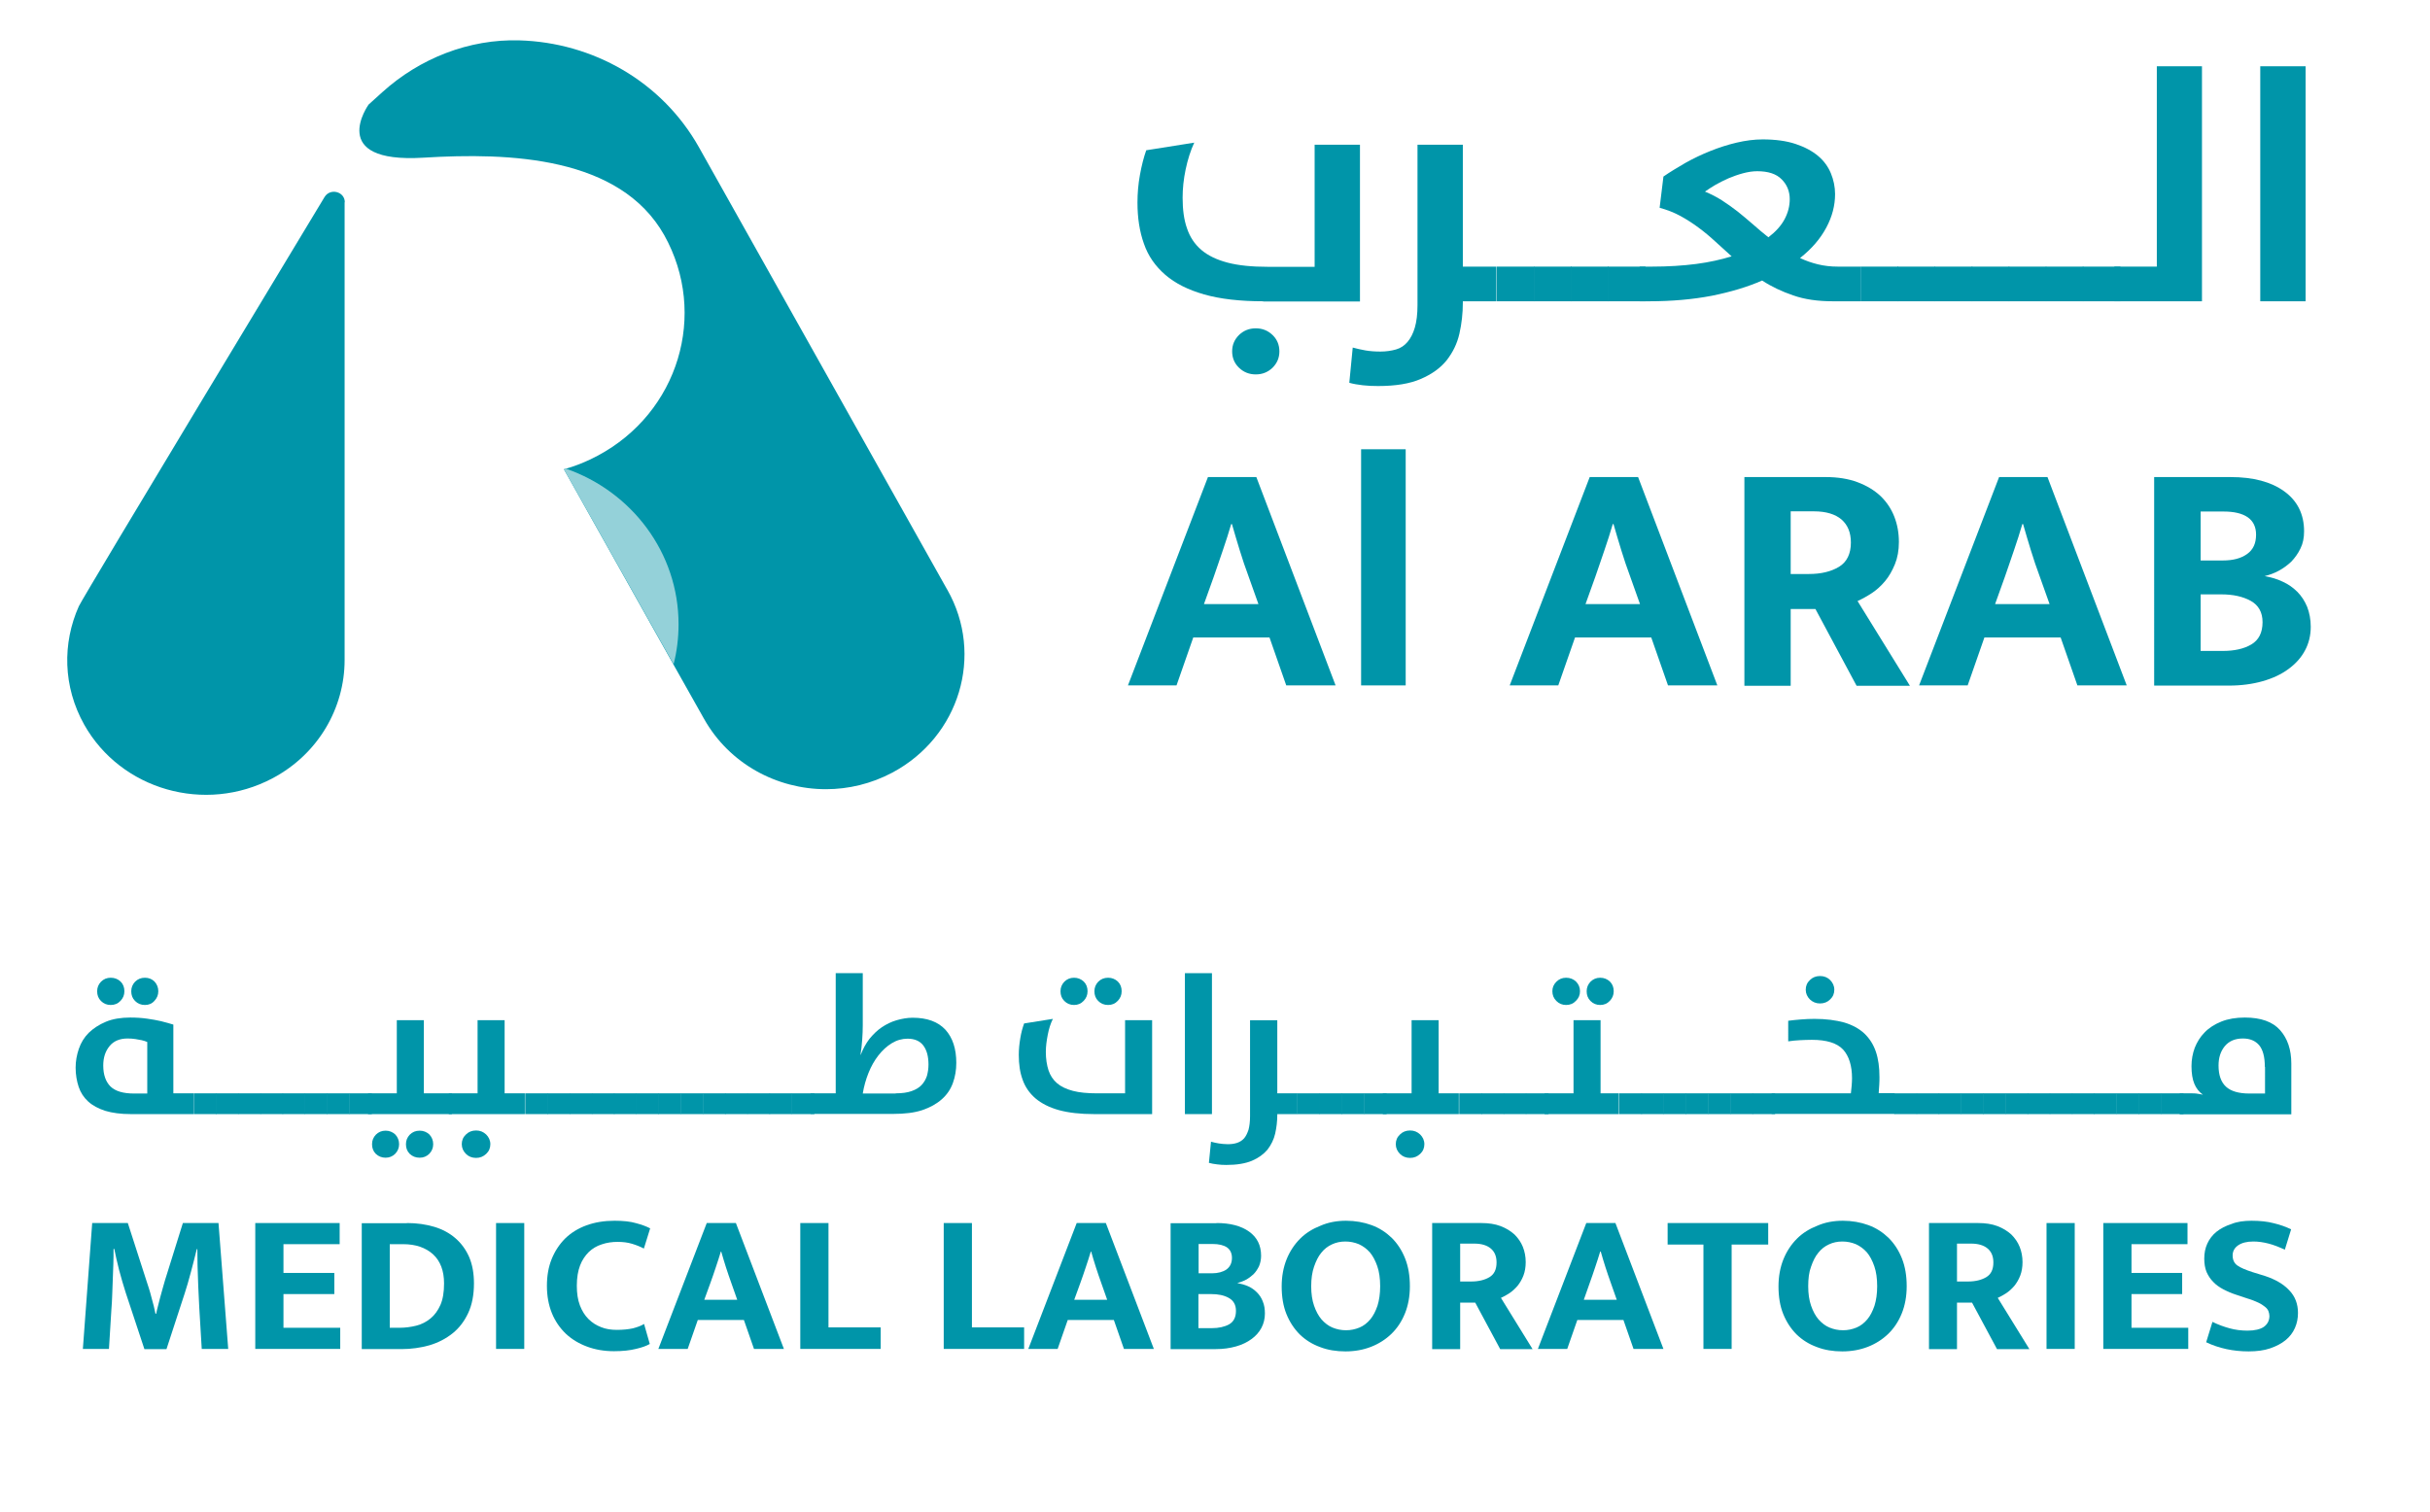 <?xml version="1.0" encoding="utf-8"?>
<!-- Generator: Adobe Illustrator 25.2.0, SVG Export Plug-In . SVG Version: 6.00 Build 0)  -->
<svg version="1.1" id="Calque_1" xmlns="http://www.w3.org/2000/svg" xmlns:xlink="http://www.w3.org/1999/xlink" x="0px" y="0px"
	 viewBox="0 0 127.56 79.37" style="enable-background:new 0 0 127.56 79.37;" xml:space="preserve">
<style type="text/css">
	.st0{fill:#0095A9;}
	.st1{fill:#94D1D9;}
</style>
<g>
	<path class="st0" d="M4.84,64.22h1.87l0.97,3.01c0.04,0.13,0.09,0.28,0.14,0.43c0.05,0.15,0.09,0.31,0.13,0.46
		c0.04,0.15,0.08,0.3,0.12,0.45c0.04,0.15,0.06,0.28,0.09,0.41H8.2c0.02-0.11,0.05-0.24,0.09-0.39c0.04-0.15,0.08-0.31,0.12-0.47
		c0.04-0.16,0.09-0.32,0.13-0.47c0.04-0.15,0.08-0.29,0.12-0.42l0.94-3.01h1.87l0.51,6.61h-1.39c-0.04-0.73-0.09-1.46-0.13-2.18
		c-0.04-0.73-0.07-1.46-0.09-2.2l-0.01-0.86h-0.03c-0.09,0.38-0.2,0.79-0.31,1.21c-0.11,0.42-0.22,0.79-0.32,1.1l-0.96,2.94H7.58
		L6.6,67.88c-0.12-0.38-0.24-0.78-0.35-1.2C6.15,66.27,6.06,65.9,6,65.58H5.96c0,0.25,0,0.52-0.01,0.79
		c-0.01,0.28-0.02,0.55-0.03,0.82C5.91,67.47,5.9,67.74,5.89,68c-0.01,0.26-0.02,0.5-0.04,0.72l-0.13,2.11H4.35L4.84,64.22z"/>
	<polygon class="st0" points="13.4,64.22 17.83,64.22 17.83,65.33 14.88,65.33 14.88,66.84 17.55,66.84 17.55,67.95 14.88,67.95 
		14.88,69.72 17.86,69.72 17.86,70.83 13.4,70.83 	"/>
	<path class="st0" d="M21.36,64.22c0.53,0,1,0.07,1.44,0.2c0.43,0.13,0.8,0.33,1.11,0.6c0.31,0.27,0.55,0.6,0.72,0.99
		c0.17,0.4,0.25,0.86,0.25,1.38c0,0.6-0.1,1.12-0.3,1.55c-0.2,0.43-0.47,0.79-0.82,1.07c-0.35,0.28-0.75,0.49-1.22,0.63
		c-0.46,0.13-0.96,0.2-1.47,0.2h-2.08v-6.61H21.36z M20.46,69.72h0.51c0.3,0,0.6-0.04,0.88-0.11c0.28-0.07,0.53-0.2,0.75-0.38
		c0.22-0.18,0.39-0.42,0.52-0.71c0.13-0.3,0.19-0.67,0.19-1.13c0-0.66-0.19-1.17-0.58-1.53c-0.39-0.35-0.91-0.53-1.57-0.53h-0.7
		V69.72z"/>
	<rect x="26.04" y="64.22" class="st0" width="1.48" height="6.61"/>
	<path class="st0" d="M32.38,69.83c0.33,0,0.61-0.03,0.84-0.08c0.23-0.06,0.43-0.13,0.59-0.23l0.3,1.05
		c-0.17,0.1-0.42,0.19-0.73,0.26c-0.32,0.08-0.7,0.12-1.15,0.12c-0.51,0-0.98-0.08-1.41-0.24c-0.43-0.16-0.8-0.38-1.12-0.68
		c-0.31-0.3-0.56-0.66-0.73-1.08c-0.17-0.42-0.26-0.9-0.26-1.43c0-0.52,0.08-0.99,0.25-1.41c0.17-0.42,0.41-0.78,0.71-1.08
		c0.31-0.3,0.68-0.53,1.12-0.69c0.44-0.16,0.93-0.24,1.47-0.24c0.46,0,0.84,0.04,1.14,0.13c0.3,0.08,0.54,0.17,0.73,0.27l-0.33,1.06
		c-0.19-0.1-0.39-0.18-0.62-0.25c-0.23-0.07-0.48-0.1-0.76-0.1c-0.29,0-0.57,0.04-0.83,0.13c-0.26,0.08-0.49,0.22-0.68,0.4
		c-0.19,0.19-0.35,0.42-0.46,0.71c-0.11,0.29-0.17,0.64-0.17,1.06c0,0.4,0.05,0.74,0.16,1.03c0.11,0.29,0.26,0.53,0.45,0.72
		c0.19,0.19,0.41,0.33,0.67,0.43C31.81,69.79,32.08,69.83,32.38,69.83"/>
	<path class="st0" d="M37.1,64.22h1.53l2.52,6.61h-1.57l-0.53-1.52h-2.42l-0.53,1.52h-1.54L37.1,64.22z M36.97,68.25h1.73
		l-0.31-0.88c-0.1-0.27-0.19-0.55-0.28-0.82c-0.09-0.28-0.17-0.55-0.25-0.83h-0.02c-0.08,0.27-0.17,0.54-0.26,0.81
		c-0.09,0.28-0.19,0.56-0.29,0.84L36.97,68.25z"/>
	<polygon class="st0" points="42.01,64.22 43.49,64.22 43.49,69.7 46.23,69.7 46.23,70.83 42.01,70.83 	"/>
	<polygon class="st0" points="49.54,64.22 51.02,64.22 51.02,69.7 53.76,69.7 53.76,70.83 49.54,70.83 	"/>
	<path class="st0" d="M56.52,64.22h1.53l2.52,6.61H59l-0.53-1.52h-2.42l-0.53,1.52h-1.54L56.52,64.22z M56.39,68.25h1.73l-0.31-0.88
		c-0.1-0.27-0.19-0.55-0.28-0.82c-0.09-0.28-0.17-0.55-0.25-0.83h-0.02c-0.08,0.27-0.17,0.54-0.26,0.81
		c-0.09,0.28-0.19,0.56-0.29,0.84L56.39,68.25z"/>
	<path class="st0" d="M63.86,64.22c0.72,0,1.29,0.15,1.71,0.45c0.42,0.3,0.63,0.72,0.63,1.27c0,0.2-0.04,0.38-0.11,0.55
		c-0.08,0.16-0.17,0.3-0.29,0.42c-0.12,0.11-0.25,0.21-0.4,0.29c-0.15,0.08-0.3,0.13-0.45,0.17c0.2,0.04,0.39,0.09,0.57,0.17
		c0.18,0.08,0.33,0.19,0.46,0.32c0.13,0.13,0.24,0.29,0.31,0.48c0.08,0.19,0.11,0.4,0.11,0.63c0,0.27-0.06,0.52-0.18,0.75
		c-0.12,0.23-0.3,0.43-0.52,0.59c-0.23,0.17-0.5,0.3-0.82,0.39c-0.32,0.09-0.67,0.14-1.06,0.14h-2.37v-6.61H63.86z M62.91,66.86h0.7
		c0.32,0,0.58-0.07,0.77-0.2c0.19-0.14,0.29-0.34,0.29-0.61c0-0.24-0.09-0.43-0.26-0.55c-0.18-0.12-0.43-0.18-0.76-0.18h-0.73V66.86
		z M62.91,69.74h0.7c0.37,0,0.67-0.07,0.91-0.2c0.24-0.14,0.36-0.37,0.36-0.71c0-0.32-0.13-0.54-0.38-0.68
		c-0.25-0.14-0.56-0.2-0.93-0.2h-0.66V69.74z"/>
	<path class="st0" d="M70.66,64.1c0.48,0,0.93,0.08,1.34,0.23c0.41,0.15,0.76,0.38,1.06,0.67c0.29,0.29,0.53,0.65,0.7,1.08
		c0.17,0.43,0.25,0.91,0.25,1.46c0,0.53-0.09,1.01-0.26,1.43c-0.17,0.42-0.41,0.78-0.71,1.07c-0.3,0.29-0.66,0.52-1.07,0.68
		c-0.41,0.16-0.86,0.24-1.34,0.24c-0.48,0-0.93-0.07-1.34-0.23c-0.41-0.15-0.76-0.37-1.06-0.66c-0.29-0.29-0.53-0.65-0.7-1.07
		c-0.17-0.42-0.25-0.91-0.25-1.45c0-0.53,0.09-1.01,0.26-1.43c0.17-0.42,0.41-0.78,0.71-1.08c0.3-0.3,0.66-0.52,1.07-0.68
		C69.73,64.18,70.18,64.1,70.66,64.1 M68.83,67.54c0,0.39,0.05,0.73,0.15,1.02c0.1,0.29,0.23,0.53,0.39,0.72
		c0.17,0.19,0.36,0.34,0.58,0.43c0.22,0.09,0.45,0.14,0.71,0.14c0.25,0,0.48-0.05,0.7-0.14c0.22-0.09,0.41-0.24,0.57-0.43
		c0.16-0.19,0.28-0.43,0.38-0.72c0.09-0.29,0.14-0.63,0.14-1.02c0-0.41-0.05-0.76-0.15-1.05c-0.1-0.29-0.23-0.54-0.39-0.73
		c-0.17-0.19-0.36-0.33-0.58-0.43c-0.22-0.09-0.45-0.14-0.71-0.14c-0.25,0-0.49,0.05-0.7,0.15c-0.22,0.1-0.4,0.24-0.56,0.44
		c-0.16,0.19-0.28,0.44-0.38,0.73C68.88,66.8,68.83,67.14,68.83,67.54"/>
	<path class="st0" d="M75.18,64.22h2.58c0.38,0,0.72,0.05,1.01,0.16c0.29,0.11,0.53,0.26,0.73,0.44c0.19,0.19,0.34,0.4,0.44,0.65
		c0.1,0.25,0.15,0.52,0.15,0.8c0,0.27-0.04,0.5-0.12,0.71c-0.08,0.21-0.19,0.39-0.31,0.54c-0.13,0.15-0.27,0.28-0.42,0.38
		c-0.15,0.1-0.3,0.18-0.45,0.25l1.66,2.69h-1.7l-1.31-2.44h-0.79v2.44h-1.47V64.22z M76.65,67.29h0.58c0.39,0,0.71-0.08,0.96-0.23
		c0.25-0.15,0.37-0.41,0.37-0.77c0-0.32-0.1-0.56-0.3-0.73c-0.2-0.17-0.49-0.26-0.87-0.26h-0.74V67.29z"/>
	<path class="st0" d="M83.27,64.22h1.53l2.52,6.61h-1.57l-0.53-1.52H82.8l-0.53,1.52h-1.54L83.27,64.22z M83.14,68.25h1.73
		l-0.31-0.88c-0.1-0.27-0.19-0.55-0.28-0.82c-0.09-0.28-0.17-0.55-0.25-0.83H84c-0.08,0.27-0.17,0.54-0.26,0.81
		c-0.09,0.28-0.19,0.56-0.29,0.84L83.14,68.25z"/>
	<polygon class="st0" points="92.82,64.22 92.82,65.35 90.9,65.35 90.9,70.83 89.42,70.83 89.42,65.35 87.54,65.35 87.54,64.22 	"/>
	<path class="st0" d="M96.74,64.1c0.48,0,0.93,0.08,1.34,0.23c0.41,0.15,0.76,0.38,1.06,0.67c0.29,0.29,0.53,0.65,0.7,1.08
		c0.17,0.43,0.25,0.91,0.25,1.46c0,0.53-0.09,1.01-0.26,1.43c-0.17,0.42-0.41,0.78-0.71,1.07c-0.3,0.29-0.66,0.52-1.07,0.68
		c-0.41,0.16-0.86,0.24-1.34,0.24c-0.48,0-0.93-0.07-1.34-0.23c-0.41-0.15-0.76-0.37-1.06-0.66c-0.29-0.29-0.53-0.65-0.7-1.07
		c-0.17-0.42-0.25-0.91-0.25-1.45c0-0.53,0.09-1.01,0.26-1.43c0.17-0.42,0.41-0.78,0.71-1.08c0.3-0.3,0.66-0.52,1.07-0.68
		C95.81,64.18,96.26,64.1,96.74,64.1 M94.92,67.54c0,0.39,0.05,0.73,0.15,1.02c0.1,0.29,0.23,0.53,0.39,0.72
		c0.17,0.19,0.36,0.34,0.58,0.43c0.22,0.09,0.45,0.14,0.71,0.14c0.25,0,0.48-0.05,0.7-0.14c0.22-0.09,0.41-0.24,0.57-0.43
		c0.16-0.19,0.28-0.43,0.38-0.72c0.09-0.29,0.14-0.63,0.14-1.02c0-0.41-0.05-0.76-0.15-1.05c-0.1-0.29-0.23-0.54-0.39-0.73
		c-0.17-0.19-0.36-0.33-0.58-0.43c-0.22-0.09-0.45-0.14-0.71-0.14c-0.25,0-0.49,0.05-0.7,0.15c-0.22,0.1-0.4,0.24-0.56,0.44
		c-0.16,0.19-0.28,0.44-0.38,0.73C94.96,66.8,94.92,67.14,94.92,67.54"/>
	<path class="st0" d="M101.26,64.22h2.58c0.38,0,0.72,0.05,1.01,0.16c0.29,0.11,0.53,0.26,0.73,0.44c0.19,0.19,0.34,0.4,0.44,0.65
		c0.1,0.25,0.15,0.52,0.15,0.8c0,0.27-0.04,0.5-0.12,0.71c-0.08,0.21-0.19,0.39-0.31,0.54c-0.13,0.15-0.27,0.28-0.42,0.38
		c-0.15,0.1-0.3,0.18-0.45,0.25l1.66,2.69h-1.7l-1.31-2.44h-0.79v2.44h-1.47V64.22z M102.73,67.29h0.58c0.39,0,0.71-0.08,0.96-0.23
		c0.25-0.15,0.37-0.41,0.37-0.77c0-0.32-0.1-0.56-0.3-0.73c-0.2-0.17-0.49-0.26-0.87-0.26h-0.74V67.29z"/>
	<rect x="107.43" y="64.22" class="st0" width="1.48" height="6.61"/>
	<polygon class="st0" points="110.41,64.22 114.83,64.22 114.83,65.33 111.89,65.33 111.89,66.84 114.55,66.84 114.55,67.95 
		111.89,67.95 111.89,69.72 114.87,69.72 114.87,70.83 110.41,70.83 	"/>
	<path class="st0" d="M118.19,64.1c0.44,0,0.83,0.04,1.17,0.13c0.34,0.08,0.64,0.19,0.91,0.32l-0.33,1.07
		c-0.3-0.14-0.58-0.25-0.85-0.32c-0.27-0.07-0.54-0.11-0.8-0.11c-0.35,0-0.61,0.07-0.8,0.2c-0.19,0.13-0.29,0.31-0.29,0.53
		c0,0.23,0.08,0.41,0.25,0.53c0.17,0.12,0.43,0.23,0.8,0.35l0.65,0.2c0.54,0.18,0.96,0.42,1.27,0.75c0.31,0.32,0.46,0.72,0.46,1.19
		c0,0.28-0.05,0.54-0.16,0.79c-0.11,0.25-0.27,0.46-0.49,0.64c-0.22,0.18-0.49,0.32-0.81,0.43c-0.32,0.11-0.7,0.16-1.13,0.16
		c-0.81,0-1.56-0.16-2.23-0.48l0.33-1.07c0.31,0.15,0.61,0.26,0.91,0.34c0.29,0.08,0.6,0.12,0.93,0.12c0.38,0,0.67-0.07,0.86-0.2
		c0.19-0.14,0.29-0.33,0.29-0.57c0-0.08-0.02-0.17-0.05-0.25c-0.03-0.08-0.09-0.16-0.18-0.23c-0.09-0.07-0.2-0.15-0.35-0.22
		c-0.15-0.07-0.34-0.15-0.58-0.22l-0.57-0.19c-0.25-0.08-0.48-0.18-0.69-0.29c-0.21-0.11-0.39-0.24-0.53-0.39
		c-0.15-0.15-0.26-0.32-0.35-0.52c-0.08-0.2-0.12-0.43-0.12-0.7c0-0.29,0.05-0.55,0.16-0.79c0.11-0.24,0.27-0.45,0.48-0.62
		c0.21-0.17,0.48-0.31,0.79-0.41C117.43,64.15,117.79,64.1,118.19,64.1"/>
	<path class="st0" d="M6.87,58.5c-0.53,0-0.97-0.06-1.34-0.17c-0.37-0.12-0.67-0.28-0.9-0.49c-0.23-0.21-0.4-0.47-0.5-0.77
		c-0.1-0.3-0.16-0.64-0.16-1.01c0-0.34,0.06-0.67,0.17-0.99c0.11-0.32,0.28-0.6,0.52-0.84C4.9,54,5.2,53.8,5.56,53.65
		c0.36-0.15,0.79-0.22,1.28-0.22c0.32,0,0.62,0.02,0.89,0.06c0.27,0.04,0.51,0.08,0.72,0.13c0.24,0.06,0.45,0.12,0.65,0.18v3.61
		h1.06v1.09H6.87z M5.81,52.77c-0.2,0-0.37-0.07-0.51-0.21c-0.14-0.14-0.2-0.31-0.2-0.51c0-0.2,0.07-0.36,0.2-0.5
		c0.14-0.14,0.31-0.21,0.51-0.21c0.21,0,0.38,0.07,0.52,0.2c0.14,0.14,0.2,0.31,0.2,0.51c0,0.2-0.07,0.36-0.2,0.5
		C6.19,52.7,6.02,52.77,5.81,52.77 M7.72,54.71c-0.08-0.03-0.17-0.07-0.28-0.09c-0.09-0.02-0.2-0.04-0.33-0.06
		c-0.13-0.02-0.26-0.03-0.41-0.03c-0.41,0-0.73,0.13-0.95,0.4c-0.22,0.27-0.33,0.6-0.33,1.02c0,0.48,0.13,0.85,0.38,1.1
		c0.26,0.25,0.67,0.37,1.24,0.37h0.69V54.71z M7.61,52.77c-0.21,0-0.38-0.07-0.52-0.21c-0.14-0.14-0.2-0.31-0.2-0.51
		c0-0.2,0.07-0.36,0.2-0.5c0.14-0.14,0.31-0.21,0.52-0.21c0.2,0,0.37,0.07,0.5,0.2c0.13,0.14,0.2,0.31,0.2,0.51
		c0,0.2-0.07,0.36-0.2,0.5C7.98,52.7,7.81,52.77,7.61,52.77"/>
	<rect x="10.17" y="57.41" class="st0" width="1.19" height="1.09"/>
	<rect x="11.33" y="57.41" class="st0" width="1.19" height="1.09"/>
	<rect x="12.5" y="57.41" class="st0" width="1.19" height="1.09"/>
	<rect x="13.67" y="57.41" class="st0" width="1.19" height="1.09"/>
	<rect x="14.83" y="57.41" class="st0" width="1.19" height="1.09"/>
	<rect x="16" y="57.41" class="st0" width="1.19" height="1.09"/>
	<rect x="17.16" y="57.41" class="st0" width="1.19" height="1.09"/>
	<rect x="18.33" y="57.41" class="st0" width="1.19" height="1.09"/>
	<path class="st0" d="M19.32,57.41h1.51v-3.84h1.42v3.84h1.47v1.09h-4.4V57.41z M20.95,60.08c0,0.2-0.07,0.36-0.2,0.5
		c-0.14,0.14-0.31,0.21-0.51,0.21c-0.2,0-0.37-0.07-0.51-0.2c-0.14-0.14-0.2-0.31-0.2-0.51c0-0.2,0.07-0.36,0.2-0.5
		c0.14-0.14,0.31-0.21,0.51-0.21c0.2,0,0.37,0.07,0.51,0.2C20.88,59.71,20.95,59.88,20.95,60.08 M22.74,60.08
		c0,0.2-0.07,0.36-0.2,0.5c-0.14,0.14-0.31,0.21-0.51,0.21c-0.21,0-0.38-0.07-0.52-0.2c-0.14-0.14-0.2-0.31-0.2-0.51
		c0-0.2,0.07-0.36,0.2-0.5c0.14-0.14,0.31-0.21,0.52-0.21c0.2,0,0.37,0.07,0.51,0.2C22.67,59.71,22.74,59.88,22.74,60.08"/>
	<path class="st0" d="M23.56,57.41h1.51v-3.84h1.42v3.84h1.06v1.09h-3.99V57.41z M24.99,60.8c-0.21,0-0.39-0.07-0.53-0.21
		c-0.14-0.14-0.22-0.31-0.22-0.51c0-0.2,0.07-0.37,0.22-0.51c0.14-0.14,0.32-0.21,0.53-0.21c0.21,0,0.38,0.07,0.53,0.21
		c0.14,0.14,0.22,0.31,0.22,0.51c0,0.2-0.07,0.37-0.22,0.51C25.37,60.73,25.2,60.8,24.99,60.8"/>
	<rect x="27.57" y="57.41" class="st0" width="1.19" height="1.09"/>
	<rect x="28.73" y="57.41" class="st0" width="1.19" height="1.09"/>
	<rect x="29.9" y="57.41" class="st0" width="1.19" height="1.09"/>
	<rect x="31.07" y="57.41" class="st0" width="1.19" height="1.09"/>
	<rect x="32.23" y="57.41" class="st0" width="1.19" height="1.09"/>
	<rect x="33.4" y="57.41" class="st0" width="1.19" height="1.09"/>
	<rect x="34.56" y="57.41" class="st0" width="1.19" height="1.09"/>
	<rect x="35.73" y="57.41" class="st0" width="1.19" height="1.09"/>
	<rect x="36.9" y="57.41" class="st0" width="1.19" height="1.09"/>
	<rect x="38.06" y="57.41" class="st0" width="1.19" height="1.09"/>
	<rect x="39.23" y="57.41" class="st0" width="1.19" height="1.09"/>
	<rect x="40.39" y="57.41" class="st0" width="1.19" height="1.09"/>
	<rect x="41.56" y="57.41" class="st0" width="1.19" height="1.09"/>
	<path class="st0" d="M42.55,57.41h1.32V51.1h1.42v2.74c0,0.23-0.01,0.48-0.03,0.76c-0.02,0.28-0.05,0.54-0.09,0.79h0.01
		c0.12-0.31,0.27-0.59,0.46-0.84c0.2-0.24,0.41-0.45,0.65-0.61c0.24-0.16,0.5-0.29,0.78-0.37c0.28-0.08,0.56-0.13,0.84-0.13
		c0.76,0,1.33,0.21,1.72,0.63c0.38,0.42,0.57,1,0.57,1.74c0,0.38-0.06,0.73-0.18,1.06c-0.12,0.33-0.31,0.61-0.58,0.85
		c-0.27,0.24-0.61,0.43-1.02,0.57c-0.42,0.14-0.93,0.2-1.53,0.2h-4.34V57.41z M47.02,57.41c0.34,0,0.62-0.04,0.84-0.12
		c0.22-0.08,0.39-0.18,0.52-0.32c0.13-0.14,0.22-0.3,0.28-0.48c0.05-0.19,0.08-0.38,0.08-0.59c0-0.43-0.09-0.76-0.27-1
		c-0.18-0.24-0.46-0.36-0.83-0.36c-0.29,0-0.57,0.08-0.83,0.24c-0.26,0.16-0.49,0.37-0.7,0.64c-0.21,0.27-0.38,0.57-0.52,0.92
		c-0.14,0.35-0.24,0.71-0.3,1.08H47.02z"/>
	<path class="st0" d="M57.44,58.5c-0.73,0-1.35-0.07-1.86-0.21c-0.5-0.14-0.91-0.35-1.23-0.62c-0.31-0.27-0.54-0.6-0.67-0.98
		c-0.14-0.38-0.2-0.81-0.2-1.3c0-0.29,0.03-0.58,0.08-0.88c0.05-0.3,0.12-0.55,0.2-0.77l1.51-0.24c-0.12,0.24-0.21,0.52-0.27,0.84
		c-0.06,0.31-0.1,0.61-0.1,0.89c0,0.37,0.05,0.69,0.14,0.97c0.09,0.27,0.24,0.5,0.45,0.68c0.21,0.18,0.49,0.31,0.83,0.4
		c0.34,0.09,0.77,0.13,1.27,0.13h1.47v-3.84h1.42v4.93H57.44z M56.38,52.77c-0.2,0-0.37-0.07-0.51-0.21
		c-0.14-0.14-0.2-0.31-0.2-0.51c0-0.2,0.07-0.36,0.2-0.5c0.14-0.14,0.31-0.21,0.51-0.21c0.2,0,0.37,0.07,0.51,0.2
		c0.14,0.14,0.2,0.31,0.2,0.51c0,0.2-0.07,0.36-0.2,0.5C56.75,52.7,56.58,52.77,56.38,52.77 M58.17,52.77
		c-0.21,0-0.38-0.07-0.52-0.21c-0.14-0.14-0.2-0.31-0.2-0.51c0-0.2,0.07-0.36,0.2-0.5c0.14-0.14,0.31-0.21,0.52-0.21
		c0.2,0,0.37,0.07,0.51,0.2c0.14,0.14,0.2,0.31,0.2,0.51c0,0.2-0.07,0.36-0.2,0.5C58.54,52.7,58.37,52.77,58.17,52.77"/>
	<rect x="62.2" y="51.1" class="st0" width="1.42" height="7.4"/>
	<path class="st0" d="M64.37,61.17c-0.17,0-0.33-0.01-0.48-0.03c-0.15-0.02-0.3-0.04-0.43-0.08l0.11-1.11
		c0.13,0.04,0.26,0.06,0.41,0.09c0.14,0.02,0.3,0.04,0.47,0.04c0.18,0,0.34-0.02,0.49-0.07c0.15-0.05,0.27-0.13,0.37-0.24
		c0.1-0.12,0.17-0.27,0.23-0.45c0.05-0.19,0.08-0.42,0.08-0.71v-5.04h1.43v3.84h1.06v1.09h-1.06v0.04c0,0.34-0.04,0.66-0.11,0.98
		c-0.07,0.31-0.21,0.59-0.4,0.84c-0.2,0.24-0.47,0.44-0.82,0.59C65.36,61.1,64.91,61.17,64.37,61.17"/>
	<rect x="68.1" y="57.41" class="st0" width="1.19" height="1.09"/>
	<rect x="69.27" y="57.41" class="st0" width="1.19" height="1.09"/>
	<rect x="70.43" y="57.41" class="st0" width="1.19" height="1.09"/>
	<rect x="71.6" y="57.41" class="st0" width="1.19" height="1.09"/>
	<path class="st0" d="M72.59,57.41h1.51v-3.84h1.42v3.84h1.06v1.09h-3.99V57.41z M74.02,60.8c-0.21,0-0.39-0.07-0.53-0.21
		c-0.14-0.14-0.22-0.31-0.22-0.51c0-0.2,0.07-0.37,0.22-0.51c0.14-0.14,0.32-0.21,0.53-0.21c0.21,0,0.38,0.07,0.53,0.21
		c0.14,0.14,0.22,0.31,0.22,0.51c0,0.2-0.07,0.37-0.22,0.51C74.4,60.73,74.23,60.8,74.02,60.8"/>
	<rect x="76.6" y="57.41" class="st0" width="1.19" height="1.09"/>
	<rect x="77.76" y="57.41" class="st0" width="1.19" height="1.09"/>
	<rect x="78.93" y="57.41" class="st0" width="1.19" height="1.09"/>
	<rect x="80.1" y="57.41" class="st0" width="1.19" height="1.09"/>
	<path class="st0" d="M81.09,57.41h1.51v-3.84h1.42v3.84h0.96v1.09h-3.9V57.41z M82.21,52.77c-0.2,0-0.37-0.07-0.51-0.21
		c-0.14-0.14-0.21-0.31-0.21-0.51c0-0.2,0.07-0.36,0.21-0.5c0.14-0.14,0.31-0.21,0.51-0.21c0.21,0,0.38,0.07,0.52,0.2
		c0.14,0.14,0.21,0.31,0.21,0.51c0,0.2-0.07,0.36-0.21,0.5C82.59,52.7,82.42,52.77,82.21,52.77 M84,52.77
		c-0.2,0-0.37-0.07-0.51-0.21c-0.14-0.14-0.2-0.31-0.2-0.51c0-0.2,0.07-0.36,0.2-0.5c0.14-0.14,0.31-0.21,0.51-0.21
		c0.2,0,0.37,0.07,0.51,0.2c0.14,0.14,0.2,0.31,0.2,0.51c0,0.2-0.07,0.36-0.2,0.5C84.37,52.7,84.2,52.77,84,52.77"/>
	<rect x="85" y="57.41" class="st0" width="1.19" height="1.09"/>
	<rect x="86.16" y="57.41" class="st0" width="1.19" height="1.09"/>
	<rect x="87.33" y="57.41" class="st0" width="1.19" height="1.09"/>
	<rect x="88.49" y="57.41" class="st0" width="1.19" height="1.09"/>
	<rect x="89.66" y="57.41" class="st0" width="1.19" height="1.09"/>
	<rect x="90.83" y="57.41" class="st0" width="1.19" height="1.09"/>
	<rect x="91.99" y="57.41" class="st0" width="1.19" height="1.09"/>
	<path class="st0" d="M92.98,57.41h4.18c0.01-0.13,0.03-0.26,0.04-0.39c0.01-0.14,0.02-0.27,0.02-0.4c0-0.66-0.16-1.17-0.47-1.51
		c-0.32-0.34-0.86-0.51-1.64-0.51c-0.22,0-0.44,0.01-0.64,0.02c-0.2,0.01-0.4,0.03-0.6,0.06V53.6c0.21-0.03,0.43-0.05,0.67-0.07
		c0.24-0.02,0.48-0.03,0.71-0.03c0.6,0,1.12,0.07,1.56,0.19c0.43,0.13,0.78,0.32,1.06,0.58c0.27,0.26,0.47,0.57,0.6,0.95
		c0.13,0.38,0.19,0.82,0.19,1.33c0,0.13,0,0.26-0.01,0.4c-0.01,0.14-0.02,0.29-0.03,0.45h0.84v1.09h-6.46V57.41z M95.54,52.69
		c-0.21,0-0.38-0.07-0.53-0.21c-0.14-0.14-0.22-0.31-0.22-0.51c0-0.2,0.07-0.37,0.22-0.51c0.14-0.14,0.32-0.21,0.53-0.21
		c0.21,0,0.39,0.07,0.53,0.21c0.14,0.14,0.22,0.31,0.22,0.51c0,0.2-0.07,0.37-0.22,0.51C95.93,52.62,95.75,52.69,95.54,52.69"/>
	<rect x="99.44" y="57.41" class="st0" width="1.19" height="1.09"/>
	<rect x="100.61" y="57.41" class="st0" width="1.19" height="1.09"/>
	<rect x="101.77" y="57.41" class="st0" width="1.19" height="1.09"/>
	<rect x="102.94" y="57.41" class="st0" width="1.19" height="1.09"/>
	<rect x="104.1" y="57.41" class="st0" width="1.19" height="1.09"/>
	<rect x="105.27" y="57.41" class="st0" width="1.19" height="1.09"/>
	<rect x="106.43" y="57.41" class="st0" width="1.19" height="1.09"/>
	<rect x="107.6" y="57.41" class="st0" width="1.19" height="1.09"/>
	<rect x="108.77" y="57.41" class="st0" width="1.19" height="1.09"/>
	<rect x="109.93" y="57.41" class="st0" width="1.19" height="1.09"/>
	<rect x="111.1" y="57.41" class="st0" width="1.19" height="1.09"/>
	<rect x="112.26" y="57.41" class="st0" width="1.19" height="1.09"/>
	<rect x="113.43" y="57.41" class="st0" width="1.19" height="1.09"/>
	<path class="st0" d="M114.42,58.5v-1.09h0.62c0.09,0,0.18,0,0.25,0.01c0.07,0.01,0.14,0.02,0.19,0.03l0.16,0.03
		c-0.2-0.14-0.35-0.33-0.45-0.57c-0.1-0.24-0.15-0.55-0.15-0.93c0-0.34,0.06-0.66,0.17-0.96c0.12-0.3,0.29-0.58,0.52-0.81
		c0.23-0.24,0.53-0.43,0.88-0.57c0.35-0.14,0.76-0.21,1.23-0.21c0.84,0,1.46,0.22,1.85,0.66c0.39,0.44,0.59,1.02,0.59,1.76v2.66
		H114.42z M118.89,56.02c0-0.52-0.1-0.9-0.3-1.14c-0.2-0.23-0.48-0.35-0.85-0.35c-0.41,0-0.72,0.13-0.95,0.4
		c-0.22,0.27-0.33,0.6-0.33,1.02c0,0.5,0.13,0.87,0.39,1.11c0.26,0.24,0.67,0.36,1.23,0.36h0.82V56.02z"/>
	<path class="st0" d="M46.84,40.57c-1.11,0.59-2.31,0.87-3.48,0.87c-2.58,0-5.07-1.33-6.4-3.69l-1.61-2.86L29.6,24.64
		c0.04-0.01,0.07-0.02,0.11-0.03c0.56-0.16,1.12-0.39,1.66-0.68c4.25-2.26,5.81-7.44,3.5-11.58C32.54,8.22,26.78,8,22.22,8.28
		c-5.1,0.31-2.87-2.79-2.87-2.79l0.73-0.66c1.95-1.76,4.53-2.79,7.19-2.71c3.82,0.11,7.47,2.13,9.43,5.63l13,23.17
		c0.01,0.02,0.02,0.03,0.03,0.05C51.67,34.39,50.37,38.69,46.84,40.57"/>
	<path class="st0" d="M18.1,10.62c0-0.56-0.76-0.76-1.06-0.28c0,0-12.67,20.98-12.9,21.49l0,0c-0.87,1.94-0.84,4.22,0.28,6.22
		c1.93,3.43,6.35,4.69,9.88,2.82c2.42-1.28,3.79-3.71,3.79-6.21V10.62z"/>
	<path class="st1" d="M35.62,32.78c0,0.73-0.09,1.43-0.26,2.1L29.6,24.64c0.03-0.01,0.07-0.02,0.11-0.03
		C33.16,25.81,35.62,29.02,35.62,32.78"/>
	<path class="st0" d="M63.41,25.05h2.54l4.16,10.94h-2.59l-0.88-2.52h-4l-0.88,2.52h-2.55L63.41,25.05z M63.2,31.72h2.86l-0.52-1.46
		c-0.17-0.45-0.32-0.91-0.46-1.36c-0.14-0.46-0.28-0.92-0.41-1.38h-0.04c-0.13,0.44-0.27,0.89-0.43,1.35
		c-0.15,0.46-0.32,0.92-0.48,1.4L63.2,31.72z"/>
	<rect x="71.45" y="23.59" class="st0" width="2.34" height="12.4"/>
	<path class="st0" d="M83.45,25.05h2.54l4.16,10.94h-2.59l-0.88-2.52h-4l-0.88,2.52h-2.55L83.45,25.05z M83.23,31.72h2.86
		l-0.52-1.46c-0.17-0.45-0.32-0.91-0.46-1.36c-0.14-0.46-0.28-0.92-0.41-1.38h-0.04c-0.13,0.44-0.27,0.89-0.43,1.35
		c-0.15,0.46-0.32,0.92-0.48,1.4L83.23,31.72z"/>
	<path class="st0" d="M91.57,25.05h4.27c0.63,0,1.19,0.09,1.67,0.27c0.48,0.18,0.88,0.42,1.21,0.73c0.32,0.31,0.56,0.67,0.72,1.08
		c0.16,0.41,0.24,0.85,0.24,1.33c0,0.44-0.07,0.83-0.21,1.17c-0.14,0.34-0.31,0.64-0.52,0.89c-0.21,0.25-0.44,0.46-0.7,0.63
		c-0.26,0.17-0.5,0.3-0.74,0.41l2.75,4.45h-2.8l-2.16-4.03H94v4.03h-2.43V25.05z M94,30.14h0.96c0.64,0,1.17-0.13,1.58-0.38
		c0.41-0.25,0.62-0.68,0.62-1.27c0-0.52-0.16-0.92-0.49-1.21c-0.33-0.28-0.81-0.43-1.44-0.43H94V30.14z"/>
	<path class="st0" d="M104.94,25.05h2.54l4.16,10.94h-2.59l-0.88-2.52h-4l-0.88,2.52h-2.55L104.94,25.05z M104.73,31.72h2.86
		l-0.52-1.46c-0.17-0.45-0.32-0.91-0.46-1.36c-0.14-0.46-0.28-0.92-0.41-1.38h-0.04c-0.13,0.44-0.27,0.89-0.43,1.35
		c-0.15,0.46-0.32,0.92-0.48,1.4L104.73,31.72z"/>
	<path class="st0" d="M117.09,25.05c1.19,0,2.13,0.25,2.82,0.75c0.69,0.5,1.04,1.2,1.04,2.1c0,0.34-0.06,0.64-0.19,0.9
		c-0.13,0.27-0.29,0.49-0.48,0.69c-0.2,0.19-0.42,0.35-0.66,0.48c-0.24,0.13-0.49,0.22-0.74,0.28c0.33,0.06,0.65,0.15,0.94,0.29
		c0.29,0.13,0.55,0.31,0.77,0.53c0.22,0.22,0.39,0.48,0.52,0.79c0.12,0.31,0.19,0.66,0.19,1.05c0,0.45-0.1,0.87-0.3,1.24
		c-0.2,0.38-0.49,0.7-0.87,0.98c-0.38,0.28-0.83,0.49-1.36,0.64c-0.53,0.15-1.12,0.23-1.76,0.23h-3.93V25.05H117.09z M115.52,29.43
		h1.16c0.54,0,0.96-0.11,1.28-0.34c0.32-0.23,0.47-0.56,0.47-1.02c0-0.4-0.15-0.71-0.44-0.91c-0.29-0.2-0.71-0.3-1.26-0.3h-1.21
		V29.43z M115.52,34.18h1.16c0.61,0,1.11-0.11,1.5-0.34c0.39-0.23,0.59-0.62,0.59-1.17c0-0.52-0.21-0.89-0.62-1.12
		c-0.42-0.23-0.93-0.34-1.54-0.34h-1.09V34.18z"/>
	<path class="st0" d="M66.31,15.82c-1.22,0-2.26-0.12-3.1-0.36c-0.84-0.24-1.52-0.58-2.04-1.03c-0.52-0.45-0.9-0.99-1.12-1.63
		c-0.23-0.64-0.34-1.36-0.34-2.16c0-0.48,0.04-0.97,0.13-1.46c0.09-0.5,0.2-0.92,0.33-1.29l2.52-0.4c-0.19,0.41-0.34,0.88-0.45,1.4
		c-0.11,0.52-0.16,1.02-0.16,1.49c0,0.62,0.07,1.16,0.23,1.61c0.15,0.45,0.4,0.83,0.75,1.13c0.35,0.3,0.81,0.52,1.38,0.67
		c0.57,0.15,1.28,0.22,2.12,0.22h2.45V7.6h2.38v8.23H66.31z M65.92,19.66c-0.35,0-0.64-0.12-0.88-0.35
		c-0.24-0.23-0.36-0.52-0.36-0.86c0-0.34,0.12-0.62,0.36-0.86c0.24-0.23,0.53-0.35,0.88-0.35c0.35,0,0.64,0.12,0.88,0.35
		c0.24,0.23,0.36,0.52,0.36,0.86c0,0.34-0.12,0.62-0.36,0.86C66.56,19.54,66.27,19.66,65.92,19.66"/>
	<path class="st0" d="M72.34,20.27c-0.28,0-0.54-0.01-0.8-0.04c-0.26-0.03-0.5-0.07-0.71-0.13l0.18-1.85
		c0.22,0.06,0.44,0.11,0.67,0.15c0.23,0.04,0.5,0.06,0.78,0.06c0.3,0,0.57-0.04,0.82-0.11s0.45-0.21,0.61-0.4
		c0.16-0.19,0.29-0.44,0.38-0.75c0.09-0.31,0.14-0.7,0.14-1.18V7.6h2.38V14h1.76v1.82h-1.76v0.07c0,0.56-0.06,1.1-0.18,1.63
		c-0.12,0.53-0.35,0.99-0.67,1.4c-0.33,0.41-0.78,0.73-1.36,0.98C74,20.15,73.26,20.27,72.34,20.27"/>
	<rect x="78.57" y="14" class="st0" width="1.98" height="1.82"/>
	<rect x="80.52" y="14" class="st0" width="1.98" height="1.82"/>
	<rect x="82.46" y="14" class="st0" width="1.98" height="1.82"/>
	<rect x="84.4" y="14" class="st0" width="1.98" height="1.82"/>
	<path class="st0" d="M86.08,14h0.63c0.86,0,1.64-0.05,2.33-0.14c0.69-0.09,1.31-0.23,1.86-0.4c-0.29-0.26-0.57-0.52-0.86-0.78
		c-0.28-0.26-0.58-0.51-0.88-0.73c-0.31-0.23-0.62-0.43-0.95-0.61c-0.33-0.18-0.69-0.32-1.09-0.43l0.2-1.64
		c0.36-0.25,0.75-0.48,1.16-0.72c0.41-0.23,0.85-0.44,1.3-0.62c0.45-0.18,0.91-0.33,1.38-0.44c0.47-0.11,0.92-0.17,1.37-0.17
		c0.67,0,1.25,0.08,1.73,0.24c0.48,0.16,0.87,0.37,1.18,0.63c0.31,0.26,0.53,0.57,0.67,0.91c0.14,0.34,0.22,0.71,0.22,1.09
		c0,0.6-0.15,1.18-0.46,1.76c-0.31,0.58-0.76,1.11-1.38,1.6c0.3,0.14,0.61,0.25,0.94,0.33S96.1,14,96.48,14h1.19v1.82h-1.46
		c-0.79,0-1.49-0.1-2.08-0.31c-0.59-0.2-1.14-0.46-1.63-0.78c-0.77,0.34-1.65,0.6-2.64,0.8c-0.99,0.19-2.09,0.29-3.3,0.29h-0.49V14z
		 M89.5,10.06c0.31,0.13,0.61,0.28,0.89,0.46c0.28,0.18,0.56,0.38,0.83,0.59c0.27,0.22,0.54,0.44,0.8,0.67
		c0.26,0.23,0.53,0.46,0.81,0.68c0.38-0.29,0.67-0.61,0.85-0.95c0.18-0.34,0.27-0.69,0.27-1.05c0-0.41-0.14-0.76-0.42-1.04
		c-0.28-0.29-0.71-0.43-1.29-0.43c-0.24,0-0.49,0.04-0.75,0.11c-0.26,0.07-0.51,0.16-0.75,0.26c-0.24,0.11-0.47,0.22-0.68,0.34
		S89.65,9.96,89.5,10.06"/>
	<rect x="97.67" y="14" class="st0" width="1.98" height="1.82"/>
	<rect x="99.61" y="14" class="st0" width="1.98" height="1.82"/>
	<rect x="101.56" y="14" class="st0" width="1.98" height="1.82"/>
	<rect x="103.5" y="14" class="st0" width="1.98" height="1.82"/>
	<rect x="105.44" y="14" class="st0" width="1.98" height="1.82"/>
	<rect x="107.39" y="14" class="st0" width="1.98" height="1.82"/>
	<rect x="109.33" y="14" class="st0" width="1.98" height="1.82"/>
	<polygon class="st0" points="110.99,14 113.22,14 113.22,3.48 115.59,3.48 115.59,15.82 110.99,15.82 	"/>
	<rect x="118.65" y="3.48" class="st0" width="2.38" height="12.34"/>
</g>
</svg>
